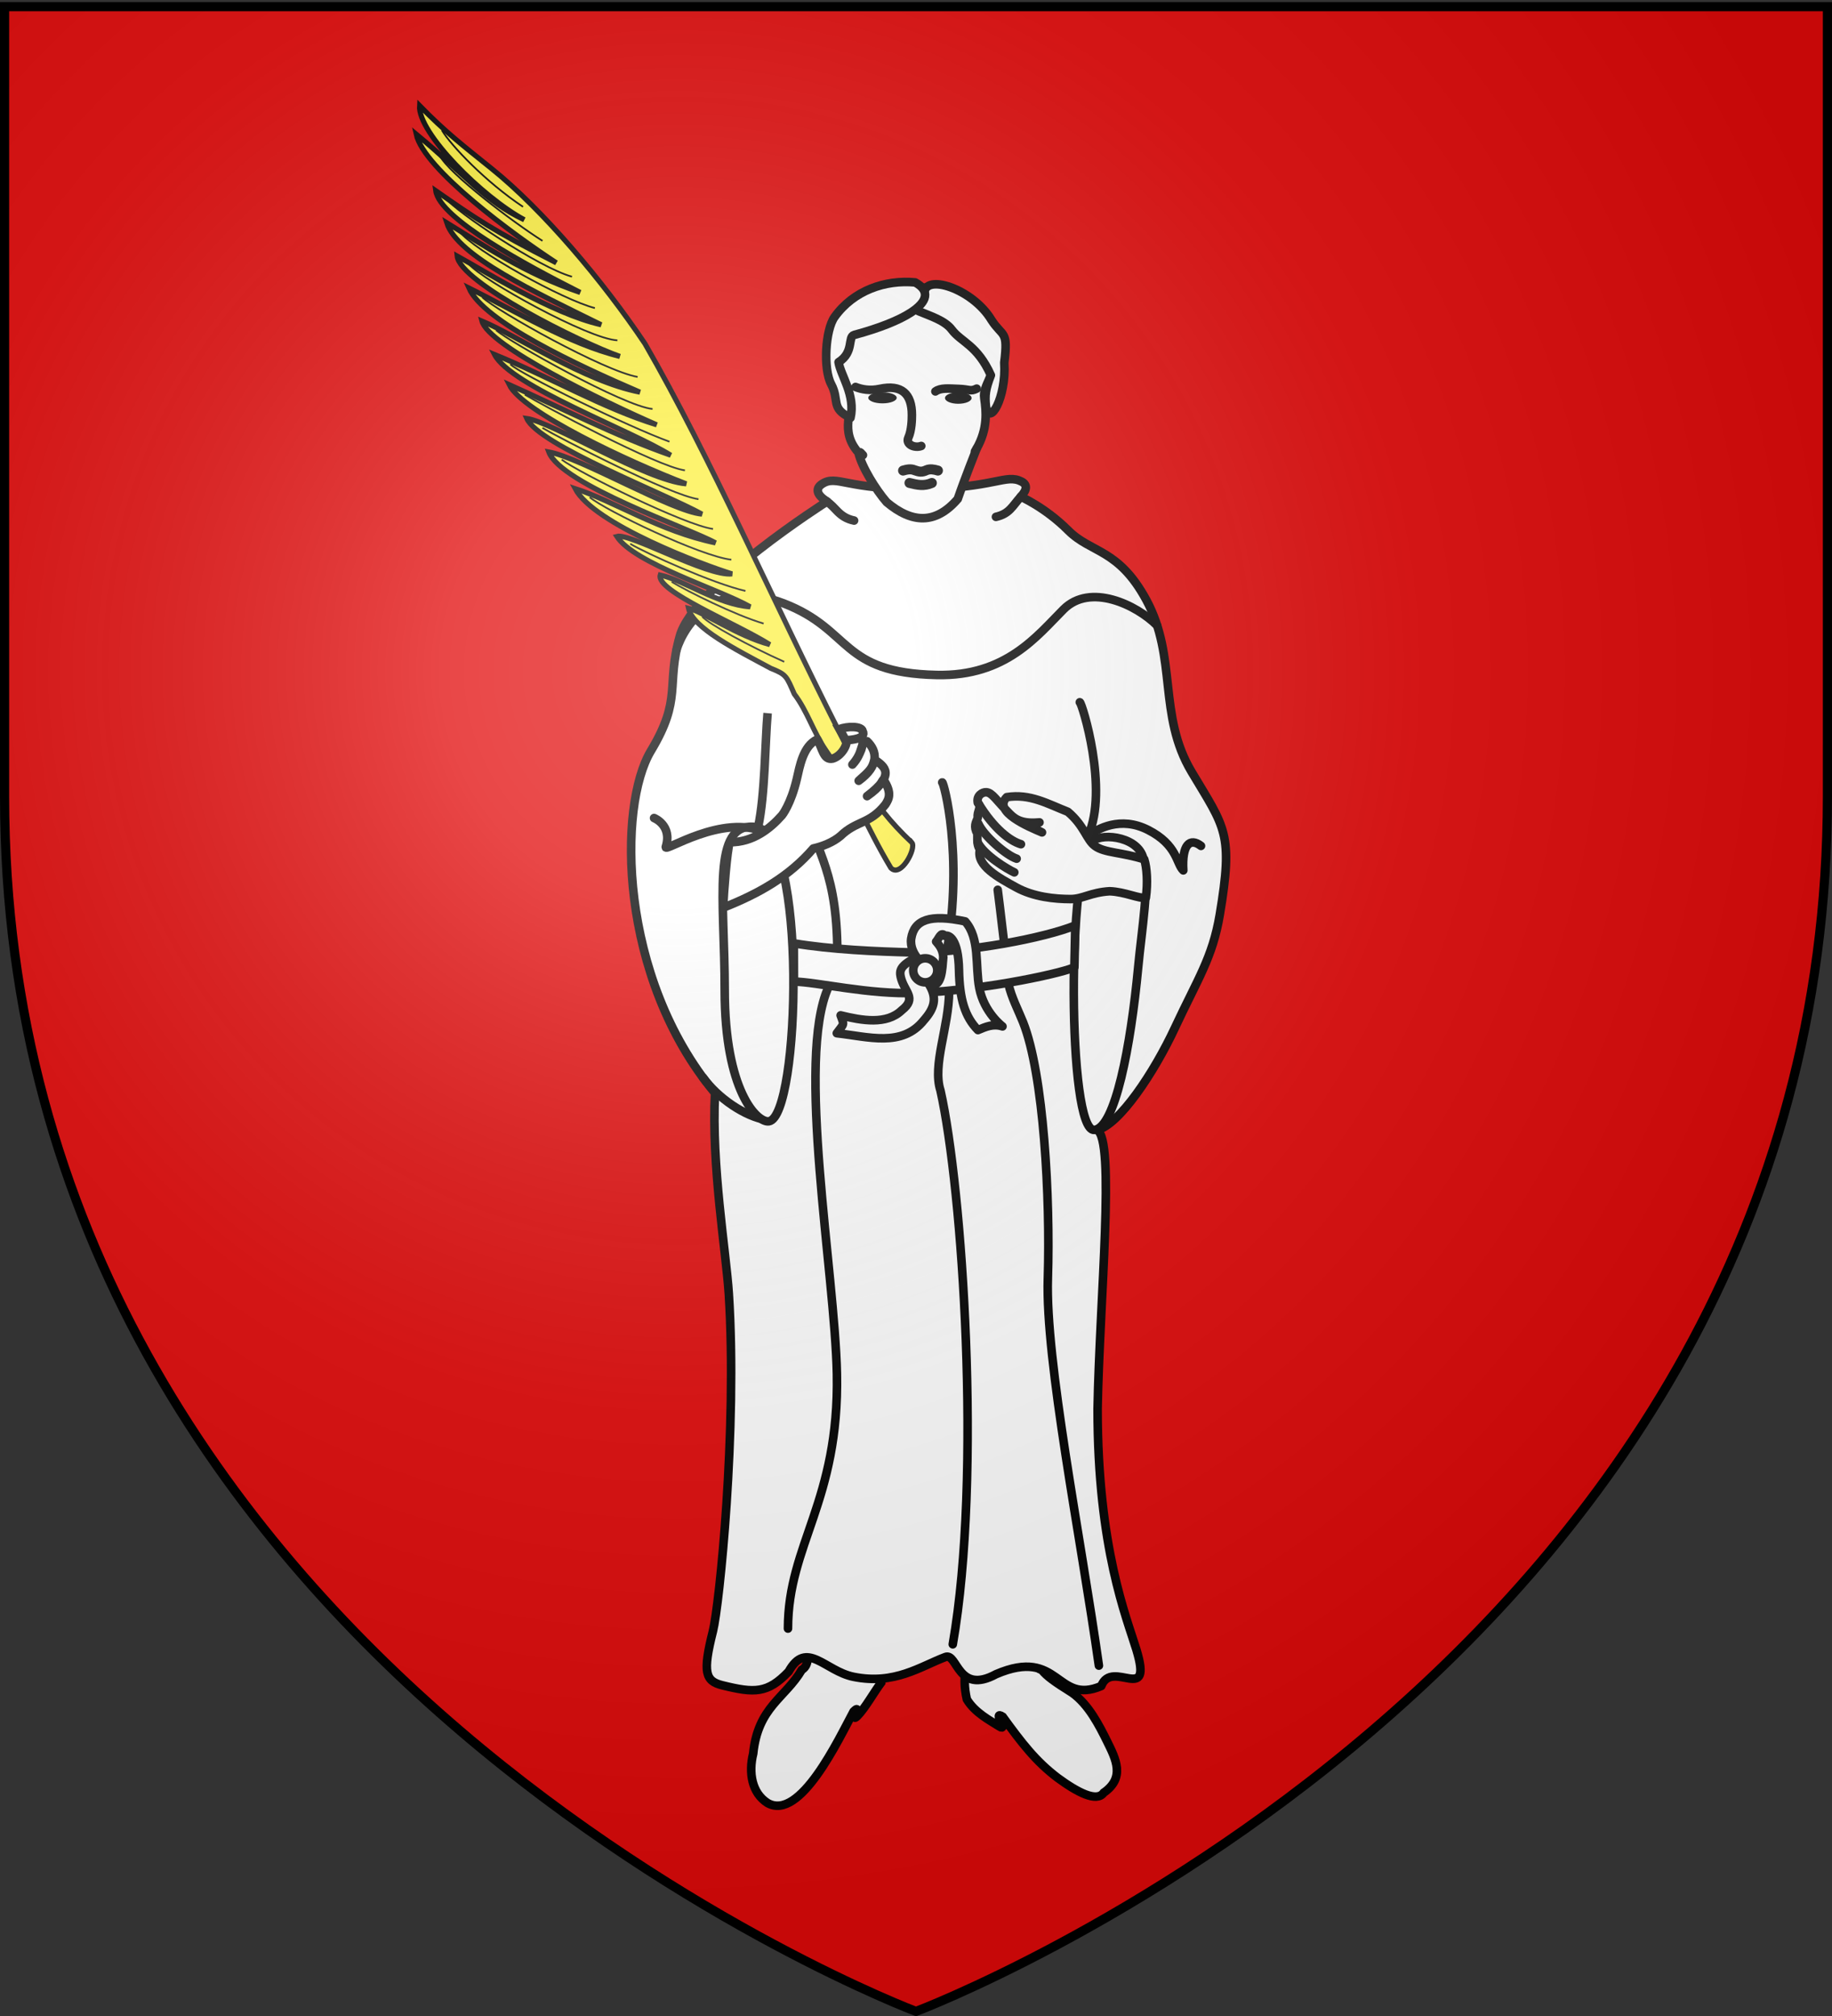 <svg xmlns="http://www.w3.org/2000/svg" xmlns:xlink="http://www.w3.org/1999/xlink" width="600" height="660" version="1.0"><rect width="100%" height="100%" fill="#333333" stroke="none"/><defs><g id="c"><path id="b" d="M0 0v1h.5L0 0z" transform="rotate(18 3.157 -.5)"/><use xlink:href="#b" width="810" height="540" transform="scale(-1 1)"/></g><g id="d"><use xlink:href="#c" width="810" height="540" transform="rotate(72)"/><use xlink:href="#c" width="810" height="540" transform="rotate(144)"/></g><radialGradient xlink:href="#a" id="e" cx="221.445" cy="226.331" r="300" fx="221.445" fy="226.331" gradientTransform="matrix(1.353 0 0 1.349 -77.63 -85.747)" gradientUnits="userSpaceOnUse"/><linearGradient id="a"><stop offset="0" style="stop-color:white;stop-opacity:.314"/><stop offset=".19" style="stop-color:white;stop-opacity:.251"/><stop offset=".6" style="stop-color:#6b6b6b;stop-opacity:.125"/><stop offset="1" style="stop-color:black;stop-opacity:.125"/></linearGradient></defs><g style="display:inline"><path d="M300 658.5s298.5-112.32 298.5-397.772V2.176H1.5v258.552C1.5 546.18 300 658.5 300 658.5z" style="fill:#e20909;fill-opacity:1;fill-rule:evenodd;stroke:none;stroke-width:1px;stroke-linecap:butt;stroke-linejoin:miter;stroke-opacity:1"/></g><g style="display:inline"><g style="opacity:1;display:inline" transform="matrix(.936 0 0 .936 120.985 -40.006)"><path d="M213.223 604.814c-2.795.004-2.755 5.7-1.9 12.159-1.909 6.497-4.26 11.336-2.28 20.137 2.85 4.75 8.17 7.41 11.399 9.5 3.23 2.089-2.66-5.89 1.14-3.42 6.69 9.221 11.568 15.572 19.212 21.367 6.918 5.078 13.708 8.653 16.123 5.23 7.636-5.27 4.23-11.851 1.213-17.944-2.706-5.468-6.425-12.896-12.231-17.012-6.365-3.99-8.74-5.7-10.64-7.98-6.693-2.17-5.31-18.648-6.458-19.757-5.008-.352-12.784-2.284-15.578-2.28zM168.114 600.564c2.731-.593 1.63 4.599 2.174 11.092 3.253 5.94 8.862 10.545 8.808 19.565-2.529 3.35-5.638 8.983-8.346 11.715-2.709 2.731 1.836-4.773-1.349-1.549-5.206 9.645-18.683 38.526-30.094 31.983-5.545-3.517-6.663-10.674-5.018-17.27 1.656-16.352 11.172-19.391 17.004-29.3 6.076-3.55-2.974-19.732-2.09-21.062 4.817-1.413 16.18-4.582 18.911-5.174z" style="fill:#fff;fill-rule:evenodd;stroke:#000;stroke-width:3;stroke-linecap:butt;stroke-linejoin:miter;stroke-miterlimit:4;stroke-dasharray:none;stroke-opacity:1"/><path d="M254.797 535.451c0 48.846 10.212 73.206 13.58 84.29 5.953 19.593-8.518 3.006-12.298 12.711-15.87 6.8-14.462-13.748-36.813-4.134-13.506 7.355-13.462-7.61-17.718-6.015-8.75 3.28-17.739 9.846-32.155 6.93-10.034-2.028-16.443-13.08-22.704-1.826-7.346 7.67-11.906 7.583-23.204 4.789-5.99-1.482-6.925-4.49-3.28-18.954 2.234-8.866 8.592-70.598 5.56-117.887-.936-14.583-6.15-45.037-4.825-70.292-33.85-40.561-34.03-100.458-22.427-119.714 11.046-18.334 5.194-22.69 10.115-40.188 4.921-17.496 51.533-47.022 51.533-47.022-3.465-2.075-4.406-4.43-1.74-6.144 5.2-3.344 8.336 2.074 34.421 1.78 26.085-.296 29.802-5.424 35.31-2.613 2.058 1.051 2.07 2.845-.253 5.312 0 0 8.538 3.715 16.603 11.78 8.065 8.064 17.548 6.288 27.338 24.332 10.935 20.151 3.977 40.253 15.857 60.145 11.755 19.684 14.642 21.36 9.842 49.982-2.514 14.983-7.731 22.47-15.704 39.559-7.264 15.57-19.483 33.983-27.27 35.72 6.518 2.893.935 59.367.232 97.46z" style="fill:#fff;stroke:#000;stroke-width:3;stroke-linecap:round;stroke-linejoin:round"/><path d="M202.85 389.51c-.082 12.355-5.927 25.716-3.035 34.642 7.672 34.206 14.614 134.404 4.31 193.714M200.426 316.4c.544-.09 7.398 25.16 1.64 59.024M159.781 218.004c3.438 2.035 4.346 5.676 9.81 6.813M219.23 223.521c4.773-1.1 5.704-3.73 8.692-7.047M116.76 419.65c5.08 7.07 14.668 13.7 22.293 14.84M270.934 343.725c2.09 8.212-.667 23.874-1.926 37.237-2.651 28.15-8.118 56.213-15.318 56.986-9.513 1.022-9.529-94.142-.69-101.035 3.935-3.068 16.84-1.287 17.934 6.812z" style="fill:#fff;stroke:#000;stroke-width:3;stroke-linecap:round;stroke-linejoin:round"/><path d="M124.32 389.077c0 35.19 11.34 46.445 15.455 45.859 10.978-1.565 13.517-101.296-4.844-102.96-15.404-1.614-10.612 25.178-10.612 57.101zM107.455 270.013c2.601-8.39 13.494-25.5 37.552-16.205 24.059 9.294 19.49 24.294 53.565 25.022 24.191.509 35.022-13.66 44.317-22.956 9.295-9.295 25.437-1.653 32.741 5.651M248.57 288.366c.753.188 10.212 30.497 2.91 46.647 3.35-2.357 11.24-6.923 20.961-1.999 10.336 5.236 9.87 11.826 12.34 14.162-.548-9.05 2.34-11.56 6.196-8.567" style="fill:#fff;stroke:#000;stroke-width:3;stroke-linecap:round;stroke-linejoin:round"/><path d="M99.606 328.86s6.475 2.516 4.101 10.115c-.684 2.187 19.682-11.833 34.855-5.102M160.632 387.959c-11.47 25.207 2.257 100.12 2.947 135.28.877 44.682-17.12 59.6-17.12 89.125M223.609 386.886c1.016 4.651 3.445 9.237 5.082 13.328 7.291 18.226 9.584 61.8 8.702 89.671-.91 28.796 11.428 89.986 17.858 135.432m-35.399-271.352s1.221 9.56 2.27 18.76" style="fill:#fff;stroke:#000;stroke-width:3;stroke-linecap:round;stroke-linejoin:round"/><path d="M171.103 201.038c-6.875-7.775-1.593-14.948-2.999-18.986-1.313-3.774-4.344-7.837-4.344-18.044s16.95-20.777 27.704-20.777c14.763 0 28.067 10.935 28.067 20.777s-5.103 13.123-4.374 18.044c.695 4.686 1.224 10.693-2.663 17.552 0 0-4.356 10.995-6.636 17.664-7.774 9-16.078 8.527-24.87 1.117-3.74-4.315-8.751-12.337-9.885-17.347z" style="fill:#fff;stroke:#000;stroke-width:3;stroke-miterlimit:4;stroke-dasharray:none;stroke-opacity:1"/><path d="M171.863 201.038c.26.292.535.586.83.88M211.877 200.641c.217-.348.423-.694.618-1.038M170.092 178.093c2.15.847 5.03 1.406 8.431.677 7.655-1.64 11.3 1.64 11.3 9.113 0 1.667-.096 5.405-1.244 7.957-1.066 2.37 2.227 3.747 4.513 2.889M212.49 178.675c-2.22 1.115-2.53.216-6.262.095-3.684-.12-6.32-.454-8.185.88" style="fill:#fff;stroke:#000;stroke-width:3;stroke-linecap:round;stroke-linejoin:round"/><circle cx="139.836" cy="143.728" r="1.502" style="fill:#fff;stroke:#000;stroke-width:3;stroke-linecap:round;stroke-linejoin:round" transform="matrix(1.659 0 0 .647 -52.456 88.891)"/><circle cx="166.446" cy="143.728" r="1.503" style="fill:#fff;stroke:#000;stroke-width:3;stroke-linecap:round;stroke-linejoin:round" transform="matrix(1.552 0 0 .667 -52.274 86.097)"/><path d="M196.801 211.665c-2.76 1.192-5.061.697-7.829 0M198.925 207.332c-1.348-.39-2.759-.672-4.042-.112-1.595.756-2.51.549-4.104 0-1.283-.56-2.695-.279-4.042.112" style="fill:#fff;stroke:#000;stroke-width:3.5;stroke-linecap:round;stroke-linejoin:round"/><path d="M217.458 173.985c-4.764-10.59-10.382-11.538-13.68-15.934-2.42-3.228-7.559-4.781-11.401-6.398-4.404-1.852 1.8-6.161 1.8-6.161-.153-7.28 16.858-1.839 23.464 9.151 3.984 6.16 5.935 3.401 4.5 14.946.8 12.137-5.244 22.649-6.413 15.31-.404-3.865-.158-6.09 1.73-10.914z" style="fill:#fff;stroke:#000;stroke-width:3;stroke-linecap:round;stroke-linejoin:round"/><path d="M168.333 188.879c-7.1-3.383-3.723-6.048-6.75-11.746-2.856-5.377-2.062-18.99 1.176-23.515 6.666-9.316 17.747-13.084 28.217-12.098 5.2 2.877 4.438 6.726-1.646 10.623-4.159 2.664-10.805 5.35-19.736 7.763-2.305.623.083 6.022-5.433 9.503.743 4.722 5.984 11.507 4.172 19.47zM148.514 372.684c13.068 2.173 28.421 2.86 41.674 3.198 19.847 0 46.01-5.107 56.793-9.442l-.302 14.55c-1.798 1.456-29.724 8.025-55.18 9.042-16.77.67-34.862-3.864-42.948-3.95l-.037-13.398z" style="fill:#fff;stroke:#000;stroke-width:3;stroke-linecap:round;stroke-linejoin:round"/><path d="M163.541 404.13c10.978 1.189 22.854 5.058 30.497-4.578 3.63-4.13 4.735-7.62 1.793-12.437 4.57 1.455 4.567-5.402 4.969-9.562-.1-2.967-1.823-4.623-2.375-5.344-.111-.144-.076-.072-.125-.125 1.075-1.162 1.674-3.64 3.062-2 1.42-.476 4.722.927 4.938 11.938.199 10.209 2.057 16.31 6.63 21.006 2.756-1.168 5.401-2.33 8.594-1.281 0 0-6.452-4.812-8.115-13.42-1.486-7.783.286-17.428-4.953-23.305-12.307-2.63-17.832-.595-18.875 6-.441 2.939 1.123 5.438 1.937 6.5-5.741 2.925-6.115 4.602-5.609 6.923 1.216 5.268 5.859 7.353.372 11.647-5.348 5.158-13.937 3.608-21.4 1.787 1.334 3.582 1.231 2.727-1.34 6.252z" style="fill:#fff;fill-opacity:1;stroke:#000;stroke-width:3;stroke-linecap:round;stroke-linejoin:round;stroke-miterlimit:4;stroke-dasharray:none;stroke-opacity:1"/><circle cx="144.02" cy="336.981" r="2.536" style="fill:#fff;stroke:#000;stroke-width:1.808;stroke-linecap:round;stroke-linejoin:round;stroke-miterlimit:4;stroke-dasharray:none" transform="matrix(1.659 0 0 1.659 -44.44 -176.919)"/><path d="M146.155 294.047c-.552-28.777-8.793-33.248-10.746-49.972M118.482 252.672c2.42-11.172 2.396-29.423 3.3-39.747" style="fill:none;fill-rule:evenodd;stroke:#000;stroke-width:3;stroke-linecap:butt;stroke-linejoin:miter;stroke-miterlimit:4;stroke-dasharray:none;stroke-opacity:1" transform="translate(17.547 79.257)"/></g><path d="M189.809 337.45c-15.803-14.89-18.214-24.552-25.52-38.951-22.914-45.169-44.946-95.817-67.873-135.54-14.76-22.02-35.772-46.87-53.668-61.252-10.523-8.457-16.453-13.067-25.2-22.024-.673 9.52 22.07 32.11 36.648 39.925C40.141 112.996 33.76 104.02 16.36 89.65c2.643 12.276 34.363 35.43 49.058 45.022-22.3-11.383-27.917-15.269-42.208-25.22 1.325 9.803 31.928 26.175 50.544 35.573-19.478-6.62-33.825-16.504-46.7-24.37 3.6 11.535 30.81 24.23 54.041 35.675-17.395-3.896-41.247-19.024-50.398-24.045.902 9.25 42.962 30.194 56.948 35.125-17.878-4.37-36.958-16.07-52.848-23.943 5.158 11.766 37.943 27.029 59.858 36.439-19.512-3.793-42.919-19.725-55.29-24.884 2.29 8.68 42.076 27.992 61.175 36.308-18.824-5.803-37.167-16.58-56.777-24.602 5.713 11.114 47.828 26.517 61.672 35.235-19.257-6.726-39.047-16.883-56.532-24.686 4.668 9.593 41.504 26.868 61.956 34.694-13.957-1.124-46.94-21.652-55.792-22.858 4.043 9.229 48.442 26.337 61.284 33.442-10.37-.846-42.368-19.737-53.587-21.731 4.297 11.401 49.588 26.876 58.336 31.794-19.638-4.09-35.357-14.537-49.118-18.973 6.612 12.523 45.01 26.796 54.903 29.824-8.734.997-35.728-14.41-40.32-13.102 6.14 9.483 35.693 18.401 46.659 24.614-11.269-.794-23-9.213-31.453-11.11-1.717 5.545 26.345 16.797 38.331 24.325-11.321-3.023-23.41-11.5-28.455-12.706 1.496 6.902 16.623 14.464 28.783 21.006 5.522 2.213 5.461 2.68 8.24 8.994 4.527 5.904 6.727 13.425 10.978 19.591 9.142 13.264 14.185 26.913 22.813 41.249 3.511 3.57 9.006-6.923 7.348-8.88z" style="opacity:1;fill:#fcef3c;fill-opacity:1;fill-rule:evenodd;stroke:#000;stroke-width:1.8;stroke-linecap:butt;stroke-linejoin:miter;stroke-miterlimit:4;stroke-dasharray:none;stroke-opacity:1;display:inline" transform="matrix(.936 0 0 .936 120.985 -40.006)"/><path d="M126.645 238.5c-10.725-1.18-44.032-17.212-49.567-21.844m43.16 11.096c-9.744-1.283-47.08-19.746-52.956-24.256m47.877 13.84c-9.744-1.284-48.969-21.557-54.603-24.924m49.844 14.843c-9.745-1.284-50.384-23.114-56.02-26.48m50.613 16.451c-14.158-5.121-52.647-23.852-55.667-27.084m49.743 15.644c-10.02-.956-49.798-23.313-54.716-27.531m49.499 16.325c-11.837-2.082-49.128-22.99-54.345-27.853m47.257 15.053c-10.233-.5-47.242-21.099-51.888-26.598M78.9 150.498c-11.066-2.829-42.173-19.992-47.575-26.95M70.88 139.52c-11.811-3.316-40.51-22.66-44.351-27.541m34.029 15.005c-10.73-6.807-32.608-23.45-35.992-29.843m29.19 17.938c-13.058-8.676-25.195-21.452-28.389-26.762m106.22 161.122c-11.34-2.608-34.69-13.123-40.324-16.49m46.679 27.895c-10.107-3-26.543-11.224-32.178-14.59m39.387 27.96c-12.502-5.597-26.365-13.203-28.711-15.801" style="opacity:1;fill:none;fill-opacity:1;fill-rule:evenodd;stroke:#000;stroke-width:.6;stroke-linecap:butt;stroke-linejoin:miter;stroke-miterlimit:4;stroke-dasharray:none;stroke-opacity:1;display:inline" transform="matrix(.936 0 0 .936 120.985 -40.006)"/><g style="opacity:1;display:inline"><g style="fill:#fff"><g style="fill:#fff"><path d="M142.935 301.198c1.63-2.433.336-5.343 1.294-6.352.96-2.513-.315-3.608-.565-4.948.432-1.756-1.505-3.551.017-5.054.55-2.602-1.696-3.775-2.934-3.695-2.183.14-3.417 2.734-8.338 7.655-2.126 2.126-4.695 3.418-10.32 2.895 5.9.36-.872 3.494-.872 3.494 4.384-1.84 17.475-7.289 12.318-12.33-8.143-1.291-14.281 2.347-21.357 5.122-5.867 4.95-6.47 9.772-9.565 12.003-3.356 2.42-9.241 2.126-17.171 4.624-.946 2.966-1.278 8.269-.565 13.42 2.423.429 7.287-2.066 12.702-2.254 6.66.427 9.388 2.735 13.643 2.735 5.468 0 12.941-.729 19.047-4.101 6.105-3.37 14.1-7.606 12.666-13.214z" style="fill:#fff;stroke:#000;stroke-width:3;stroke-linecap:round;stroke-linejoin:round" transform="matrix(-.936 0 0 .936 454.723 -3.791)"/><path d="M128.581 299.33c3.749-1.112 9.397-5.33 14.8-14.126M130.085 304.388c3.554-1.127 11.557-7.97 13.421-12.292M130.905 309.172c2.284-1.02 10.684-6.042 12.847-10.554" style="fill:#fff;stroke:#000;stroke-width:3;stroke-linecap:round;stroke-linejoin:round" transform="matrix(-.936 0 0 .936 454.723 -3.791)"/></g><g style="fill:#fff"><path d="M212.193 289.208s-3.112-3.83-5.184-12.687c-1.024-4.372-2.188-11.593-7.17-13.846-1.797 3.051-2.135 7.414-5.393 6.697-2.939-.807-5.488-4.914-4.7-6.77-4.26-2.932-6.925-1.307-5.296 3.634.731 1.867 1.55 3.466 3.109 5.23-4.02-4.276-2.537-7.906-5.128-8.151-3.667 3.478-4.27 8.63 2.927 13.818-3.829-3.395-4.814-4.336-5.515-7.442-3.66 2.536-7.483 5.19 2.585 12.825-4.976-3.486-4.829-4.84-5.72-5.824-3.137 4.734-1.892 6.866-.698 8.732 5.588 7.028 10.043 5.536 15.716 11.018 2.66 2.256 6.237 3.63 9.507 4.378 8.437 9.734 18.76 15.662 31.558 20.725-.22-5.218-1.358-20.018-2.301-22.919-8.182.12-14.248-4.855-18.297-9.418z" style="fill:#fff;stroke:#000;stroke-width:3;stroke-linecap:round;stroke-linejoin:round" transform="matrix(-.936 0 0 .936 454.723 -3.791)"/></g></g><path d="M146.947 218.513c2.565-1.052 7.819-1.17 8.104.744 1.338 2.606-4.015 3.047-5.936 3.135l-2.168-3.879z" style="fill:#fff;fill-rule:evenodd;stroke:#000;stroke-width:3;stroke-linecap:butt;stroke-linejoin:miter;stroke-miterlimit:4;stroke-dasharray:none;stroke-opacity:1" transform="matrix(.936 0 0 .936 137.41 34.185)"/></g></g><path d="M300 658.5s298.5-112.32 298.5-397.772V2.176H1.5v258.552C1.5 546.18 300 658.5 300 658.5z" style="opacity:1;fill:url(#e);fill-opacity:1;fill-rule:evenodd;stroke:none;stroke-width:1px;stroke-linecap:butt;stroke-linejoin:miter;stroke-opacity:1"/><path d="M300 658.5S1.5 546.18 1.5 260.728V2.176h597v258.552C598.5 546.18 300 658.5 300 658.5z" style="opacity:1;fill:none;fill-opacity:1;fill-rule:evenodd;stroke:#000;stroke-width:3;stroke-linecap:butt;stroke-linejoin:miter;stroke-miterlimit:4;stroke-dasharray:none;stroke-opacity:1"/></svg>